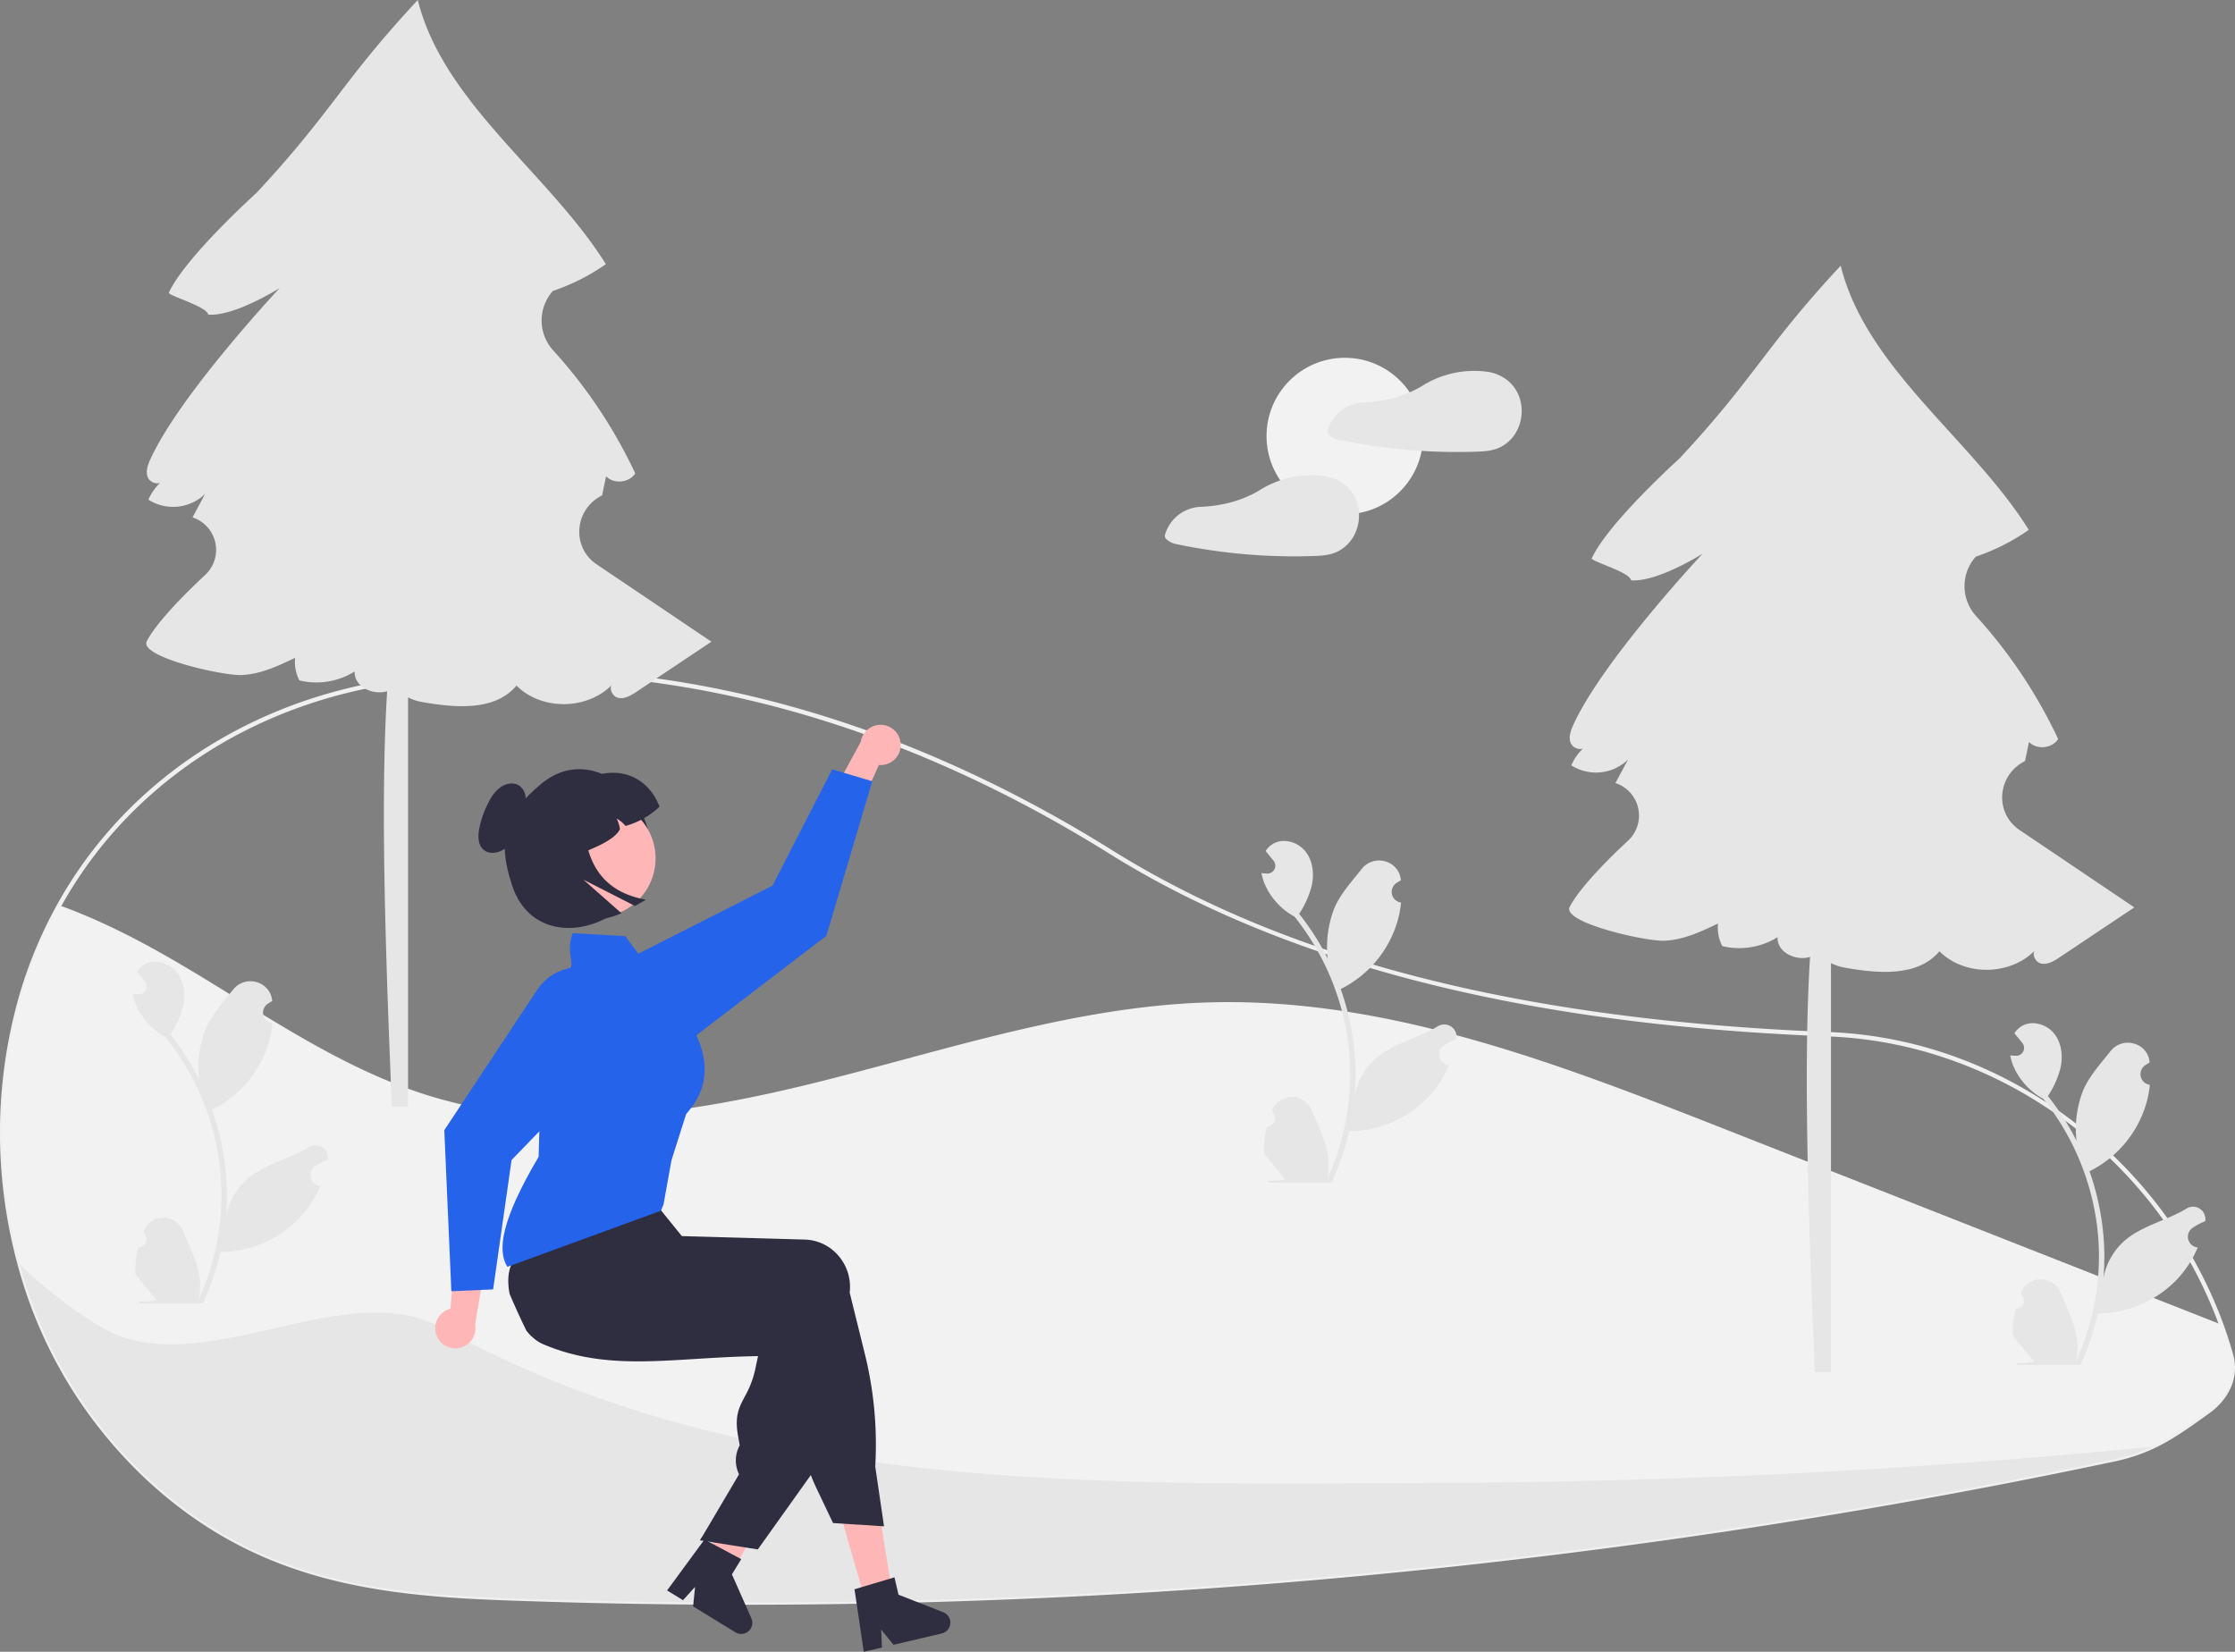<svg xmlns="http://www.w3.org/2000/svg" width="1017.831" height="752.269"><rect width="100%" height="100%" fill="#808080" stroke="none"/><path fill="#f0f0f0" d="M339.095 730.85q-46.605 0-93.07-1.45c-44.263-1.38-90.032-2.807-132.573-23.298-29.76-14.333-56.116-37.33-76.22-66.504a207.8 207.8 0 0 1-29.21-63.605 229 229 0 0 1-6.449-33.286 226.4 226.4 0 0 1 7.545-90.493 202 202 0 0 1 16.974-40.4C57.115 356.02 113.7 318.566 181.337 309.06a9 9 0 0 1 1.685-.032c.304.014.607.03.916.018l.398-.11a22 22 0 0 1 3.133-.698c104.315-13.487 214.59 13.802 318.897 78.914 80.65 50.35 187.533 77.464 326.76 82.889l1.976.09c38.757 1.933 76.247 15.81 108.42 40.133a203.7 203.7 0 0 1 68.954 92.624 188 188 0 0 1 4.473 13.8c2.512 8.883-.4 17.859-7.993 24.69v.01l-.346.31a37 37 0 0 1-2.611 2.055l-1.056.756c-8.897 6.365-15.925 11.393-24.335 15.299a82 82 0 0 1-17.754 5.82 2957 2957 0 0 1-102.405 19.798c-66.076 11.57-133.893 21.115-201.566 28.368a3004 3004 0 0 1-319.788 17.056M182.231 311.004a5 5 0 0 0-.621.037c-67.005 9.419-123.054 46.504-153.77 101.745a200 200 0 0 0-16.806 40 224.4 224.4 0 0 0-7.475 89.687 227 227 0 0 0 6.392 32.994 205.8 205.8 0 0 0 28.928 62.996c19.907 28.889 45.994 51.654 75.441 65.836 42.16 20.307 87.713 21.728 131.767 23.101a3001.5 3001.5 0 0 0 412.582-15.594c67.63-7.25 135.402-16.788 201.435-28.351 34-5.948 68.43-12.603 102.335-19.783a80 80 0 0 0 17.326-5.679c8.242-3.826 15.202-8.807 24.014-15.111l1.056-.755a35 35 0 0 0 2.255-1.76l.208-.19c7.241-6.34 10.057-14.702 7.726-22.945a186 186 0 0 0-4.426-13.656c-27.278-74.746-97.843-127.57-175.592-131.447l-1.966-.09c-63.596-2.479-119.248-9.344-170.128-20.99-60.739-13.903-113.765-34.83-157.606-62.2-103.909-64.863-213.723-92.05-317.582-78.627a20 20 0 0 0-2.854.642l-.717.175a12 12 0 0 1-1.223-.013c-.24-.01-.472-.022-.7-.022"/><path fill="#e6e6e6" d="M1007.956 640.93v.01c-.81.7-1.66 1.37-2.54 2-14.68 10.51-24.71 17.88-42.77 21.71q-51 10.8-102.37 19.79-100.215 17.55-201.5 28.36a2994 2994 0 0 1-412.72 15.6c-45.88-1.43-90.13-2.95-132.17-23.2-30.73-14.8-56.55-38.19-75.83-66.17-19.55-28.37-31.44-61.94-35.49-96.44a99.1 99.1 0 0 1 29.97-7.8c35.88-3.42 71.19 9.72 103.82 25.01 32.64 15.28 64.69 33.14 100.03 40.19 52.08 10.39 105.84-3.74 155.77-21.83s99.08-40.43 151.74-47.26c70.63-9.17 141.5 10.24 210.08 29.46q109.575 30.705 219.16 61.42c10.44 2.92 21.27 6.05 29.41 13.21a36.2 36.2 0 0 1 5.41 5.94"/><path fill="#f2f2f2" d="M1007.956 640.93v.01c-.81.7-1.66 1.37-2.54 2-9.2 6.58-16.57 11.94-25.23 15.96q-44.655 4.395-89.43 7.61-115.245 8.265-230.94 8.79c-156.47.8-320.98 5.7-457.98-70.3-45.585-25.288-111.62 26.57-156.78-1.16a208.6 208.6 0 0 1-36.07-28.11 227 227 0 0 1-6.42-33.14 224.7 224.7 0 0 1 7.51-90.09 200.4 200.4 0 0 1 16.89-40.2c20.98 7.53 41.1 18.37 60.25 29.85 35.12 21.03 69.27 44.91 108.38 56.95 57.65 17.75 120.02 7.99 178.52-6.69s116.61-34.24 176.9-35.89c80.86-2.21 158.69 27.9 233.96 57.53q113.265 44.595 226.56 89.18 2.49 6.765 4.45 13.73c2.67 9.44-1.2 17.99-8.03 23.97"/><path fill="#e6e6e6" d="M271.724 257.027c-11.373-7.667-10.26-24.442 1.766-31.035q.367-.201.72-.416l1.808-8.66c3.548 3.685 10.525 2.99 13.275-1.323a225.5 225.5 0 0 0-37.411-56.066 20.205 20.205 0 0 1-.29-26.802l.172-.205a95.7 95.7 0 0 0 24.154-12.197C250.428 79.37 201.823 46.834 190.27 0c-34.757 37.325-38.659 50.47-73.415 87.795 0 0-32.911 29.697-40.015 45.657 1.746 1.833 17.372 6.233 17.973 9.837 11.916.956 32.562-12.106 32.562-12.106s-45.062 48.04-58.743 77.632c-1.232 2.664-2.402 5.707-1.37 8.455.824 2.195 3.78 3.46 5.684 2.588a24.4 24.4 0 0 0-5.377 7.699 20.936 20.936 0 0 0 25.828-2.602l-5.717 10.681.004.008a15.567 15.567 0 0 1 5.77 26.19c-11.824 10.999-22.63 22.56-26.589 30.172-3.725 7.162 34.52 15.795 43.121 15.441s16.643-4.134 24.412-7.843a18.06 18.06 0 0 0 1.947 10.276 32.86 32.86 0 0 0 25.17-4.069c-.344 7.085 8.593 10.997 14.796 8.99-3.097 48.99-.831 117.784 2.144 189.199h7.381V317.626a22.3 22.3 0 0 0 6.235 2.072c15.102 2.681 33.326 4.311 43.153-7.466 11.31 11.405 32.037 11.189 43.282-.176-1.107 1.96.587 5.26 3.092 5.78 2.953.613 5.826-1.142 8.333-2.818l34.05-22.764c-14.007-9.441-33.902-22.854-52.257-35.227"/><circle cx="612.423" cy="198.588" r="35.64" fill="#f2f2f2"/><path fill="#e6e6e6" d="M692.194 181.714c-2.062-6.905-7.885-11.413-14.922-12.402-.078-.01-.151.004-.228-.001a2 2 0 0 0-.304-.07 44.46 44.46 0 0 0-28.616 6.229c-8.25 5.15-17.86 7.48-27.578 7.857l-.172.008a17.61 17.61 0 0 0-15.751 12.696 2.07 2.07 0 0 0 .92 2.26 9 9 0 0 0 3.723 1.891q4.44.94 8.912 1.723 8.725 1.527 17.542 2.47a261 261 0 0 0 35.93 1.357c3.994-.124 7.847-.257 11.506-2.02a17.1 17.1 0 0 0 6.601-5.76 19.42 19.42 0 0 0 2.437-16.238m-74.075 47.52c-2.062-6.905-7.886-11.413-14.922-12.402-.078-.01-.151.004-.229-.001a2 2 0 0 0-.304-.07 44.46 44.46 0 0 0-28.615 6.229c-8.25 5.15-17.86 7.48-27.578 7.857l-.173.008a17.61 17.61 0 0 0-15.75 12.696 2.07 2.07 0 0 0 .92 2.26 9 9 0 0 0 3.723 1.891q4.44.94 8.912 1.723 8.725 1.527 17.542 2.47a261 261 0 0 0 35.93 1.357c3.994-.124 7.846-.257 11.506-2.02a17.1 17.1 0 0 0 6.601-5.76 19.42 19.42 0 0 0 2.437-16.238m301.605 148.793c-11.373-7.667-10.26-24.442 1.766-31.035q.367-.201.72-.416l1.808-8.66c3.548 3.685 10.525 2.99 13.275-1.323a225.5 225.5 0 0 0-37.411-56.066 20.205 20.205 0 0 1-.29-26.802l.172-.205a95.7 95.7 0 0 0 24.154-12.197C898.428 200.37 849.823 167.834 838.27 121c-34.757 37.325-38.659 50.47-73.415 87.795 0 0-32.911 29.697-40.015 45.657 1.746 1.833 17.372 6.233 17.973 9.837 11.916.956 32.562-12.106 32.562-12.106s-45.062 48.04-58.743 77.632c-1.232 2.664-2.402 5.707-1.37 8.455.824 2.195 3.78 3.46 5.684 2.588a24.4 24.4 0 0 0-5.377 7.699 20.936 20.936 0 0 0 25.828-2.602l-5.717 10.681.004.008a15.567 15.567 0 0 1 5.77 26.19c-11.824 10.999-22.63 22.559-26.589 30.172-3.725 7.162 34.52 15.795 43.121 15.441s16.643-4.134 24.412-7.843a18.06 18.06 0 0 0 1.947 10.276 32.86 32.86 0 0 0 25.17-4.069c-.344 7.085 8.593 10.997 14.796 8.99-3.097 48.99-.831 117.784 2.144 189.199h7.381V438.626a22.3 22.3 0 0 0 6.235 2.072c15.102 2.681 33.326 4.311 43.153-7.466 11.31 11.405 32.037 11.189 43.282-.176-1.107 1.96.587 5.26 3.092 5.78 2.953.613 5.826-1.142 8.333-2.818l34.05-22.764c-14.007-9.441-33.902-22.854-52.257-35.227M62.97 568.018a3.613 3.613 0 0 0 2.619-6.263l-.248-.984.099-.237a9.703 9.703 0 0 1 17.898.067c2.928 7.05 6.655 14.113 7.572 21.568a28.7 28.7 0 0 1-.504 9.872 115.1 115.1 0 0 0 10.47-47.799 111 111 0 0 0-.69-12.392q-.57-5.06-1.583-10.047a116.4 116.4 0 0 0-23.087-49.342 31 31 0 0 1-12.886-13.369 23.6 23.6 0 0 1-2.15-6.458 29 29 0 0 0 1.893.175l.596.03.074.004a3.58 3.58 0 0 0 2.94-5.832l-.813-1c-.411-.514-.833-1.018-1.244-1.532a2 2 0 0 1-.134-.154c-.473-.586-.946-1.162-1.42-1.748a10.35 10.35 0 0 1 3.395-3.28c4.74-2.777 11.28-.854 14.705 3.434 3.435 4.288 4.083 10.304 2.89 15.662a41.5 41.5 0 0 1-5.738 12.793c.257.33.524.648.781.977a117 117 0 0 1 12.23 19.375 48.7 48.7 0 0 1 2.908-22.625c2.784-6.714 8-12.37 12.595-18.175 5.519-6.972 16.835-3.93 17.807 4.91l.028.256q-1.024.578-2.004 1.226a4.901 4.901 0 0 0 1.976 8.92l.1.015a49 49 0 0 1-1.286 7.291 50.2 50.2 0 0 1-25 31.468c-.4.206-.792.412-1.193.607a116.5 116.5 0 0 1 4.402 15.889 118 118 0 0 1 2.036 14.407 113.4 113.4 0 0 1-.082 18.316l.03-.216a29.97 29.97 0 0 1 10.233-17.308c7.874-6.469 19-8.85 27.495-14.05a5.625 5.625 0 0 1 8.615 5.473l-.035.227a33 33 0 0 0-3.691 1.779q-1.024.577-2.004 1.225a4.901 4.901 0 0 0 1.976 8.92l.1.015.205.03a48.8 48.8 0 0 1-8.977 14.059 50.25 50.25 0 0 1-36.446 15.991h-.01a119.6 119.6 0 0 1-8.032 23.447H63.689c-.103-.319-.195-.648-.288-.967a32.6 32.6 0 0 0 7.94-.473c-2.13-2.612-4.258-5.244-6.387-7.857a2 2 0 0 1-.134-.154c-1.08-1.337-2.17-2.663-3.25-4v-.002a47.8 47.8 0 0 1 1.4-12.164"/><path fill="#e6e6e6" d="M917.97 596.018a3.613 3.613 0 0 0 2.619-6.263l-.248-.984.099-.237a9.703 9.703 0 0 1 17.898.067c2.928 7.05 6.655 14.113 7.572 21.568a28.7 28.7 0 0 1-.504 9.872 115.1 115.1 0 0 0 10.47-47.799 111 111 0 0 0-.69-12.392q-.57-5.06-1.583-10.047a116.4 116.4 0 0 0-23.087-49.342 31 31 0 0 1-12.886-13.369 23.6 23.6 0 0 1-2.15-6.458 29 29 0 0 0 1.893.175l.596.03.074.004a3.58 3.58 0 0 0 2.94-5.832l-.813-1c-.411-.514-.833-1.018-1.244-1.532a2 2 0 0 1-.134-.154c-.473-.586-.946-1.162-1.419-1.748a10.35 10.35 0 0 1 3.394-3.28c4.74-2.777 11.28-.854 14.705 3.434 3.435 4.288 4.083 10.304 2.89 15.662a41.5 41.5 0 0 1-5.738 12.793c.257.33.524.648.781.977a117 117 0 0 1 12.23 19.375 48.7 48.7 0 0 1 2.908-22.625c2.784-6.714 8-12.37 12.595-18.175 5.519-6.972 16.835-3.93 17.807 4.91l.028.256q-1.024.578-2.004 1.226a4.901 4.901 0 0 0 1.976 8.92l.1.015a49 49 0 0 1-1.286 7.291 50.2 50.2 0 0 1-25 31.468c-.4.206-.791.412-1.192.607a119.6 119.6 0 0 1 6.437 30.296 113.4 113.4 0 0 1-.082 18.316l.03-.216a29.97 29.97 0 0 1 10.233-17.308c7.875-6.469 19-8.85 27.495-14.05a5.625 5.625 0 0 1 8.615 5.473l-.034.227a33 33 0 0 0-3.692 1.779q-1.024.577-2.004 1.225a4.901 4.901 0 0 0 1.976 8.92l.1.015.205.03a48.8 48.8 0 0 1-8.977 14.059 50.25 50.25 0 0 1-36.446 15.991h-.01a119.6 119.6 0 0 1-8.032 23.447h-28.692c-.103-.319-.195-.648-.288-.967a32.6 32.6 0 0 0 7.94-.473c-2.13-2.612-4.258-5.245-6.387-7.857a2 2 0 0 1-.134-.154c-1.08-1.337-2.17-2.663-3.25-4v-.002a47.8 47.8 0 0 1 1.4-12.164m-341-83a3.613 3.613 0 0 0 2.619-6.263l-.248-.984.099-.237a9.703 9.703 0 0 1 17.898.067c2.928 7.05 6.655 14.113 7.572 21.568a28.7 28.7 0 0 1-.504 9.872 115.1 115.1 0 0 0 10.47-47.799 111 111 0 0 0-.69-12.392q-.57-5.06-1.583-10.047a116.4 116.4 0 0 0-23.087-49.342 31 31 0 0 1-12.886-13.369 23.6 23.6 0 0 1-2.15-6.458 29 29 0 0 0 1.893.175l.596.03.074.004a3.58 3.58 0 0 0 2.94-5.832l-.813-1c-.411-.514-.833-1.018-1.244-1.532a2 2 0 0 1-.134-.154c-.473-.586-.946-1.162-1.419-1.748a10.35 10.35 0 0 1 3.394-3.28c4.74-2.777 11.28-.854 14.705 3.434 3.435 4.288 4.083 10.304 2.89 15.662a41.5 41.5 0 0 1-5.738 12.793c.257.33.524.648.781.977a117 117 0 0 1 12.23 19.375 48.7 48.7 0 0 1 2.908-22.625c2.784-6.714 8-12.37 12.595-18.175 5.519-6.972 16.835-3.93 17.807 4.91l.028.256q-1.024.578-2.004 1.226a4.901 4.901 0 0 0 1.976 8.92l.1.015a49 49 0 0 1-1.286 7.291 50.2 50.2 0 0 1-25 31.468c-.4.206-.792.412-1.193.607a119.6 119.6 0 0 1 6.438 30.296 113.4 113.4 0 0 1-.082 18.316l.03-.216a29.97 29.97 0 0 1 10.233-17.308c7.874-6.469 19-8.85 27.495-14.05a5.625 5.625 0 0 1 8.615 5.473l-.035.227a33 33 0 0 0-3.691 1.779q-1.024.577-2.004 1.225a4.901 4.901 0 0 0 1.976 8.92l.1.015.205.03a48.8 48.8 0 0 1-8.977 14.059 50.25 50.25 0 0 1-36.446 15.991h-.01a119.6 119.6 0 0 1-8.032 23.447h-28.692c-.103-.319-.195-.648-.288-.967a32.6 32.6 0 0 0 7.94-.473c-2.13-2.612-4.258-5.244-6.387-7.856a2 2 0 0 1-.134-.155c-1.08-1.337-2.17-2.663-3.25-4v-.002a47.8 47.8 0 0 1 1.4-12.164"/><path fill="#ffb6b6" d="m394.662 731.045 12.006-3.57-7.942-49.08-17.721 5.269zm-73.635-19.372c.731.637 1.463 1.265 2.204 1.895a304 304 0 0 0 6.723 5.57l-.003.024.048.016.015.011 1.213.512 2.57-4.501 1.185-2.073 1.676-2.937 3.07-5.371 16.16-28.282-17.024-7.176-1.094 2.608-.008-.001-.541 1.292-10.166 24.123-2.075 4.932-.066.15-1.248 2.945-1.076 2.552-1.2 2.852Z"/><path fill="#2f2e41" d="M232.078 589.274c.837 1.981 1.7 3.958 2.575 5.92q2.435 5.479 5.065 10.837c-.001.008.007.01.014.019a23.4 23.4 0 0 0 3.842 3.86c.058.06.127.105.186.156a16.2 16.2 0 0 0 3.424 2.047c.44.187.89.376 1.33.564a94 94 0 0 0 4.766 1.805q4.23 1.464 8.448 2.48c.225.062.452.114.68.167 11.594 2.72 23.234 3.142 35.514 2.76 6.063-.183 12.284-.568 18.726-.967a884 884 0 0 1 6.356-.389c.16-.008.331-.023.5-.03a691 691 0 0 1 9.33-.489c3.996-.182 8.11-.32 12.374-.393l-1.22 5.799a44.5 44.5 0 0 1-4.853 12.703c-2.592 4.9-4.643 8.778-3.035 17.78l.772 4.358a14.29 14.29 0 0 0-.527 12.716l.219.48L319.9 699.67l-1.08 1.829 6.092.964 7.492 1.195 12.699 2.012 24.145-33.859 1.155-1.615.014-.09 9.296-70.944c.074-.627.125-1.266.141-1.902a21.75 21.75 0 0 0-5.883-15.757 20.94 20.94 0 0 0-14.737-6.653l-6.4-.182-13.076-.374-9.212-.257-.184-.004-27.165-.773-.677-8.09-.331-.188-10.557-5.882-36.51-20.347-.094-.048-2.401-1.339-.382.444a13 13 0 0 0-.332.401 77 77 0 0 0-8.376 13.246 226 226 0 0 0-10.327 23.55q-.196.524-.352.953l-.04.087a4 4 0 0 1-.089.246c-1.483 3.58-1.58 8.221-.652 12.982"/><path fill="#2f2e41" d="M234.565 562.98c.206-.505.446-1.013.692-1.504a114 114 0 0 1 6.362-10.774c2.61-3.957 5.654-8.156 9.2-12.662q2.573-3.273 5.495-6.785 1.463-1.76 3.029-3.58a2 2 0 0 1 .135-.163l.3-.356 37.538 11.207-.018 5.14 2.723 7.283-.185.214c.008.001.01-.007 0 0v-1l1 1 9.678 11.958.067.003 21.627.61 22.288.63 11.972.342a20.93 20.93 0 0 1 14.737 6.654 21.76 21.76 0 0 1 5.883 15.756 21 21 0 0 1-.129 1.77l6.914 27.979a171.3 171.3 0 0 1 4.714 51.203l4.007 27.233-1.173-.076-17.453-1.126-4.61-.293-7.689-16.185a78 78 0 0 1-2.417-5.644 79 79 0 0 1-3.011-9.587l-13.48-54.911q-2.577.033-5.099.033-11.667.043-22.316-.45c-23.086-1.06-42.76-3.975-59.906-8.892q-7.224-2.065-13.867-4.617-2.437-.928-4.796-1.928a47 47 0 0 1-1.095-.459 21.18 21.18 0 0 1-12.468-15.992 21.6 21.6 0 0 1 1.351-12.03m157.738 159.882 12.993-3.875 2.038-.61 1.848 7.906 20.383 7.994a5.073 5.073 0 0 1-.69 9.664l-21.97 5.151-5.616-6.932.354 8.166-8.275 1.942-4.223-28.46Zm-72.402-23.194-1.08 1.829.771.122zm3.831 3.034 11.959 6.388 1.877 1-4.25 6.92 8.86 20.02a5.073 5.073 0 0 1-7.291 6.382l-19.235-11.797.886-8.877-5.494 6.05-7.246-4.441 17.024-23.196Z"/><path fill="#ffb6b6" d="M410.15 338.536a9.1 9.1 0 0 1-9.881 9.85l-13.301 29.472-8.98-14.202 14.007-25.81a9.148 9.148 0 0 1 18.156.69"/><path fill="#2563eb" d="m376.318 426.213-60.94 46.627a22.965 22.965 0 0 1-32.158-4.278 22.94 22.94 0 0 1 7.84-34.398l60.752-30.822 27.178-52.948 18.249 5.423Z"/><path fill="#2563eb" d="m246.534 481.605-1.236 45.244c-17.002 28.724-18.936 42.672-14.23 50.11l69.911-25.538 1.178-2.814 3.65-20.215 6.62-20.859c1.165-2.179 16.987-15.57 2.155-40.97l-29.838-40.195-23.908-1.369c-3.941 10.117 3.169 15.636-3.933 17.969-16.058 14.718-13.7 17.113-10.37 38.637"/><path fill="#ffb6b6" d="M198.987 608.624a9.1 9.1 0 0 1 6.125-12.536l2.949-32.2 13.125 10.491-4.812 28.97a9.148 9.148 0 0 1-17.387 5.275"/><path fill="#2563eb" d="m202.34 514.706 42.375-63.968a22.965 22.965 0 0 1 31.794-6.456 22.94 22.94 0 0 1 3.82 35.072l-47.36 48.969-8.4 58.92-19.02.832Z"/><path fill="#2f2e41" d="M292.15 370.107c8.453 16.661 2.93 35.96-12.756 46.11-16.962 10.974-38.986 8.57-46.11-12.756-7.932-23.75-1.415-33.938 12.756-46.11 16.607-14.264 36.976-5.247 46.11 12.756"/><path fill="#ffb6b6" d="M250.538 407.223a26.764 26.764 0 0 0 42.587-32.428l-.232-.305a26.764 26.764 0 0 0-42.349 32.728Z"/><path fill="#2f2e41" d="M300.342 367.409a36.6 36.6 0 0 1-15.438 8.747 16 16 0 0 0-4.068-3.371 17.1 17.1 0 0 1 1.493 4.83c-2.58 5.356-13.12 9.205-23.193 13.142l-13.342-23.546 17.66-10.006c14.19-9.81 30.894-5.623 36.888 10.204M235.73 357.38c-2.403-1.11-5.516-.424-7.776 1.136a17.3 17.3 0 0 0-5.076 6.174 44.3 44.3 0 0 0-4.602 12.544c-.762 3.798-.633 8.39 2.775 10.372 2.843 1.653 6.909.612 9.522-1.595s4.085-5.31 5.36-8.338 2.481-6.17 4.747-8.685l-2.354 1.1a20.6 20.6 0 0 0 1.025-7.009 6.79 6.79 0 0 0-3.62-5.698"/><path fill="#2f2e41" d="m266.274 360.467-18.945 10.735a22.2 22.2 0 0 0-8.372 30.262 34.46 34.46 0 0 0 44.064 14.46l-17.312-15.283 23.485 11.966 5.015-2.84c-25.188-4.58-30.047-24.338-27.935-49.3"/></svg>